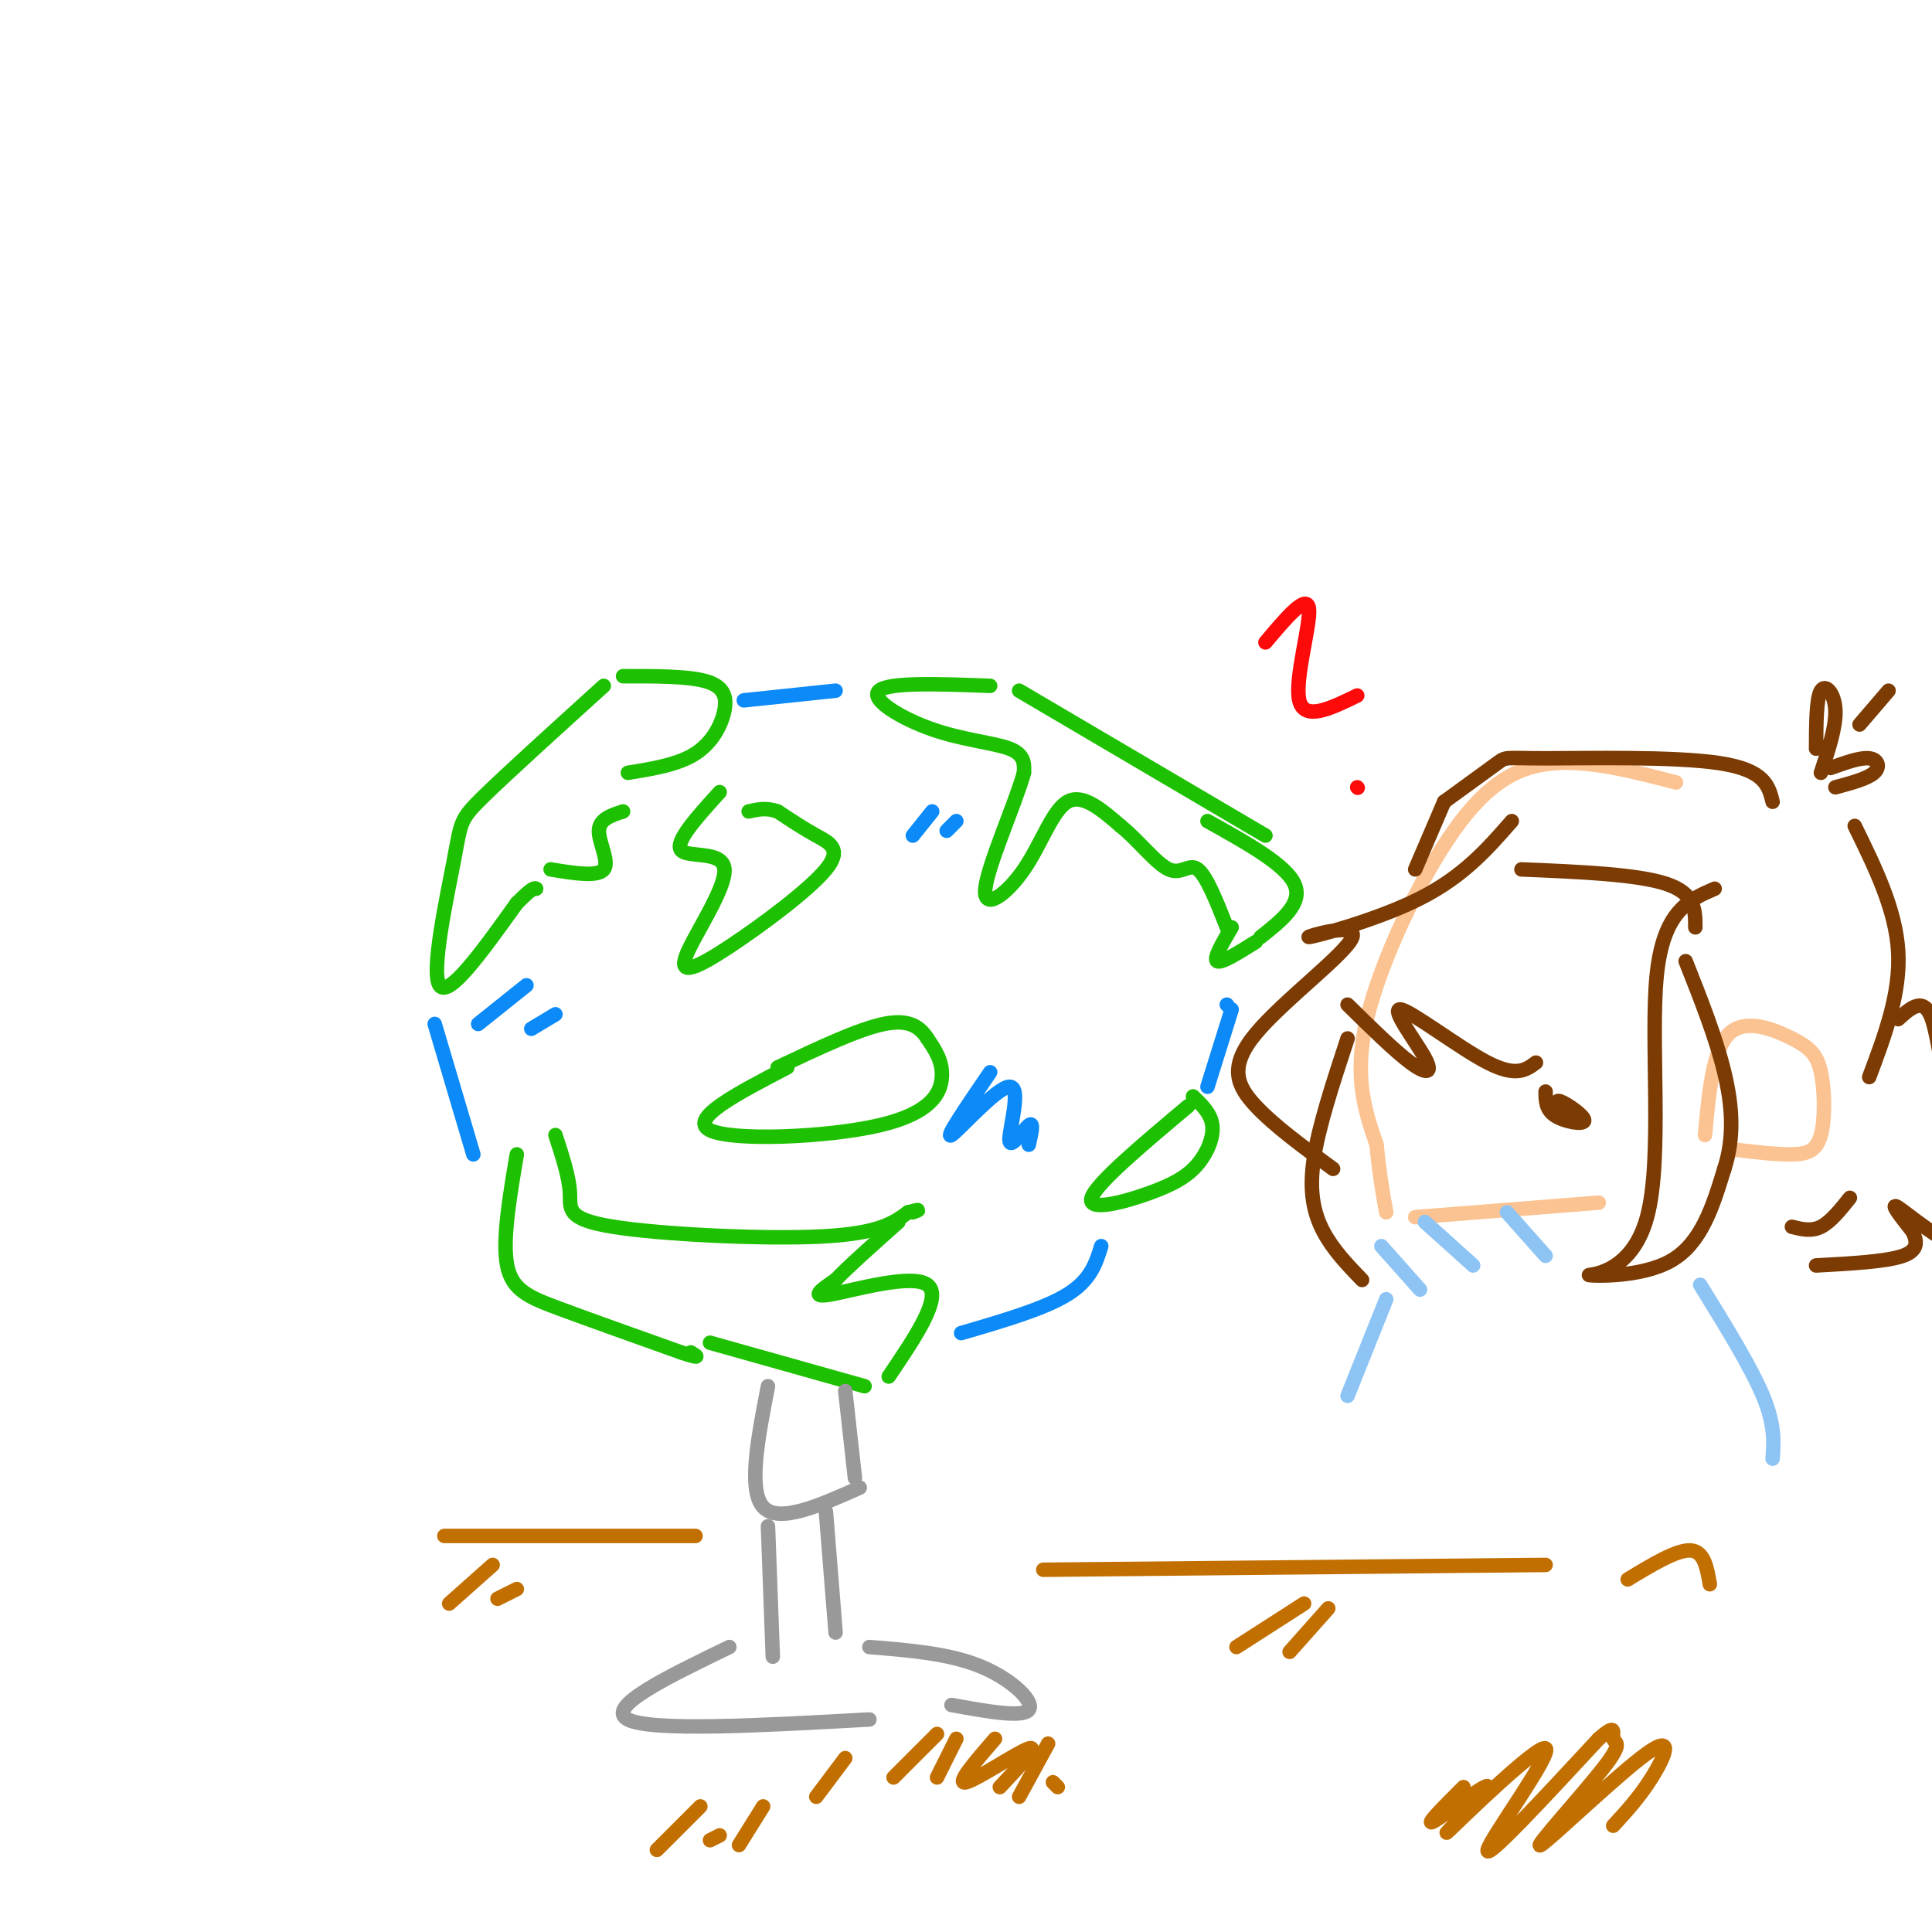 <svg viewBox='0 0 400 400' version='1.1' xmlns='http://www.w3.org/2000/svg' xmlns:xlink='http://www.w3.org/1999/xlink'><g fill='none' stroke='rgb(30,193,1)' stroke-width='3' stroke-linecap='round' stroke-linejoin='round'><path d='M125,142c-10.071,9.125 -20.143,18.250 -25,23c-4.857,4.750 -4.500,5.125 -6,13c-1.500,7.875 -4.857,23.250 -3,26c1.857,2.750 8.929,-7.125 16,-17'/><path d='M107,187c3.333,-3.333 3.667,-3.167 4,-3'/><path d='M114,180c4.867,0.800 9.733,1.600 11,0c1.267,-1.600 -1.067,-5.600 -1,-8c0.067,-2.400 2.533,-3.200 5,-4'/><path d='M130,160c5.220,-0.845 10.440,-1.690 14,-4c3.560,-2.310 5.458,-6.083 6,-9c0.542,-2.917 -0.274,-4.976 -4,-6c-3.726,-1.024 -10.363,-1.012 -17,-1'/><path d='M205,142c-10.506,-0.393 -21.012,-0.786 -23,1c-1.988,1.786 4.542,5.750 11,8c6.458,2.250 12.845,2.786 16,4c3.155,1.214 3.077,3.107 3,5'/><path d='M212,160c-1.724,6.212 -7.534,19.242 -8,24c-0.466,4.758 4.413,1.242 8,-4c3.587,-5.242 5.882,-12.212 9,-14c3.118,-1.788 7.059,1.606 11,5'/><path d='M232,171c3.679,2.952 7.375,7.833 10,9c2.625,1.167 4.179,-1.381 6,0c1.821,1.381 3.911,6.690 6,12'/><path d='M255,192c-1.917,3.250 -3.833,6.500 -3,7c0.833,0.500 4.417,-1.750 8,-4'/><path d='M261,194c4.417,-3.500 8.833,-7.000 7,-11c-1.833,-4.000 -9.917,-8.500 -18,-13'/><path d='M262,173c0.000,0.000 -51.000,-30.000 -51,-30'/><path d='M115,235c1.423,4.369 2.845,8.738 3,12c0.155,3.262 -0.958,5.417 9,7c9.958,1.583 30.988,2.595 43,2c12.012,-0.595 15.006,-2.798 18,-5'/><path d='M188,251c3.167,-0.833 2.083,-0.417 1,0'/><path d='M107,239c-1.511,8.911 -3.022,17.822 -2,23c1.022,5.178 4.578,6.622 11,9c6.422,2.378 15.711,5.689 25,9'/><path d='M141,280c4.500,1.500 3.250,0.750 2,0'/><path d='M147,278c0.000,0.000 32.000,9.000 32,9'/><path d='M184,285c5.622,-8.311 11.244,-16.622 8,-19c-3.244,-2.378 -15.356,1.178 -20,2c-4.644,0.822 -1.822,-1.089 1,-3'/><path d='M173,265c2.333,-2.500 7.667,-7.250 13,-12'/><path d='M163,221c-10.315,5.357 -20.631,10.714 -16,13c4.631,2.286 24.208,1.500 35,-1c10.792,-2.500 12.798,-6.714 13,-10c0.202,-3.286 -1.399,-5.643 -3,-8'/><path d='M192,215c-1.489,-2.311 -3.711,-4.089 -9,-3c-5.289,1.089 -13.644,5.044 -22,9'/><path d='M149,164c-4.673,5.150 -9.345,10.300 -8,12c1.345,1.700 8.708,-0.049 9,4c0.292,4.049 -6.488,13.897 -8,18c-1.512,4.103 2.244,2.461 9,-2c6.756,-4.461 16.511,-11.739 20,-16c3.489,-4.261 0.711,-5.503 -2,-7c-2.711,-1.497 -5.356,-3.248 -8,-5'/><path d='M161,168c-2.333,-0.833 -4.167,-0.417 -6,0'/><path d='M246,229c-9.539,8.016 -19.078,16.032 -20,19c-0.922,2.968 6.774,0.888 12,-1c5.226,-1.888 7.984,-3.585 10,-6c2.016,-2.415 3.290,-5.547 3,-8c-0.290,-2.453 -2.145,-4.226 -4,-6'/></g>
<g fill='none' stroke='rgb(11,138,248)' stroke-width='3' stroke-linecap='round' stroke-linejoin='round'><path d='M90,212c0.000,0.000 8.000,27.000 8,27'/><path d='M154,145c0.000,0.000 19.000,-2.000 19,-2'/><path d='M199,276c8.583,-2.500 17.167,-5.000 22,-8c4.833,-3.000 5.917,-6.500 7,-10'/><path d='M254,208c0.000,0.000 0.100,0.100 0.1,0.1'/><path d='M255,209c0.000,0.000 -5.000,16.000 -5,16'/><path d='M205,222c-4.772,6.990 -9.544,13.981 -8,13c1.544,-0.981 9.404,-9.933 12,-10c2.596,-0.067 -0.070,8.751 0,11c0.070,2.249 2.877,-2.072 4,-3c1.123,-0.928 0.561,1.536 0,4'/><path d='M99,212c0.000,0.000 10.000,-8.000 10,-8'/><path d='M110,213c0.000,0.000 5.000,-3.000 5,-3'/><path d='M193,168c0.000,0.000 -4.000,5.000 -4,5'/><path d='M198,170c0.000,0.000 -2.000,2.000 -2,2'/></g>
<g fill='none' stroke='rgb(153,153,153)' stroke-width='3' stroke-linecap='round' stroke-linejoin='round'><path d='M159,287c-2.083,10.750 -4.167,21.500 -1,25c3.167,3.500 11.583,-0.250 20,-4'/><path d='M175,288c0.000,0.000 2.000,18.000 2,18'/><path d='M159,316c0.000,0.000 1.000,27.000 1,27'/><path d='M171,313c0.000,0.000 2.000,25.000 2,25'/><path d='M151,341c-12.917,6.250 -25.833,12.500 -21,15c4.833,2.500 27.417,1.250 50,0'/><path d='M197,353c7.356,1.333 14.711,2.667 16,1c1.289,-1.667 -3.489,-6.333 -10,-9c-6.511,-2.667 -14.756,-3.333 -23,-4'/></g>
<g fill='none' stroke='rgb(252,195,146)' stroke-width='3' stroke-linecap='round' stroke-linejoin='round'><path d='M347,162c-8.738,-2.268 -17.476,-4.536 -25,-4c-7.524,0.536 -13.833,3.875 -21,14c-7.167,10.125 -15.190,27.036 -18,39c-2.810,11.964 -0.405,18.982 2,26'/><path d='M285,237c0.667,6.667 1.333,10.333 2,14'/><path d='M293,252c0.000,0.000 38.000,-3.000 38,-3'/><path d='M353,235c0.815,-8.873 1.631,-17.746 5,-21c3.369,-3.254 9.292,-0.888 13,1c3.708,1.888 5.200,3.300 6,7c0.800,3.700 0.908,9.688 0,13c-0.908,3.312 -2.831,3.946 -6,4c-3.169,0.054 -7.585,-0.473 -12,-1'/></g>
<g fill='none' stroke='rgb(124,59,2)' stroke-width='3' stroke-linecap='round' stroke-linejoin='round'><path d='M355,184c-5.327,2.303 -10.654,4.606 -12,18c-1.346,13.394 1.289,37.879 -2,50c-3.289,12.121 -12.501,11.879 -12,12c0.501,0.121 10.715,0.606 17,-3c6.285,-3.606 8.643,-11.303 11,-19'/><path d='M357,242c2.067,-6.378 1.733,-12.822 0,-20c-1.733,-7.178 -4.867,-15.089 -8,-23'/><path d='M279,215c-3.000,9.111 -6.000,18.222 -7,25c-1.000,6.778 0.000,11.222 2,15c2.000,3.778 5.000,6.889 8,10'/><path d='M313,170c-4.997,5.721 -9.994,11.441 -19,16c-9.006,4.559 -22.021,7.956 -23,8c-0.979,0.044 10.078,-3.267 9,0c-1.078,3.267 -14.290,13.110 -20,20c-5.710,6.890 -3.917,10.826 0,15c3.917,4.174 9.959,8.587 16,13'/><path d='M279,208c4.876,4.794 9.751,9.589 13,12c3.249,2.411 4.871,2.440 3,-1c-1.871,-3.440 -7.234,-10.349 -5,-10c2.234,0.349 12.067,7.957 18,11c5.933,3.043 7.967,1.522 10,0'/><path d='M315,180c12.000,0.500 24.000,1.000 30,3c6.000,2.000 6.000,5.500 6,9'/><path d='M293,180c0.000,0.000 6.000,-14.000 6,-14'/><path d='M299,166c4.524,-3.286 9.048,-6.571 11,-8c1.952,-1.429 1.333,-1.000 10,-1c8.667,0.000 26.619,-0.429 36,1c9.381,1.429 10.190,4.714 11,8'/><path d='M387,223c3.250,-8.667 6.500,-17.333 6,-26c-0.500,-8.667 -4.750,-17.333 -9,-26'/><path d='M393,211c2.663,-2.414 5.326,-4.827 7,0c1.674,4.827 2.360,16.896 8,27c5.640,10.104 16.233,18.244 17,22c0.767,3.756 -8.294,3.126 -16,0c-7.706,-3.126 -14.059,-8.750 -16,-10c-1.941,-1.250 0.529,1.875 3,5'/><path d='M396,255c0.822,1.800 1.378,3.800 -2,5c-3.378,1.200 -10.689,1.600 -18,2'/><path d='M383,248c-2.000,2.500 -4.000,5.000 -6,6c-2.000,1.000 -4.000,0.500 -6,0'/><path d='M376,155c0.022,-5.222 0.044,-10.444 1,-12c0.956,-1.556 2.844,0.556 3,4c0.156,3.444 -1.422,8.222 -3,13'/><path d='M379,159c3.089,-1.111 6.178,-2.222 8,-2c1.822,0.222 2.378,1.778 1,3c-1.378,1.222 -4.689,2.111 -8,3'/><path d='M385,150c0.000,0.000 6.000,-7.000 6,-7'/><path d='M324,231c-1.155,-1.720 -2.310,-3.440 -1,-3c1.310,0.440 5.083,3.042 5,4c-0.083,0.958 -4.024,0.274 -6,-1c-1.976,-1.274 -1.988,-3.137 -2,-5'/></g>
<g fill='none' stroke='rgb(141,196,244)' stroke-width='3' stroke-linecap='round' stroke-linejoin='round'><path d='M286,258c0.000,0.000 8.000,9.000 8,9'/><path d='M295,253c0.000,0.000 10.000,9.000 10,9'/><path d='M312,251c0.000,0.000 8.000,9.000 8,9'/><path d='M287,269c0.000,0.000 -8.000,20.000 -8,20'/><path d='M352,266c5.250,8.500 10.500,17.000 13,23c2.500,6.000 2.250,9.500 2,13'/></g>
<g fill='none' stroke='rgb(194,111,1)' stroke-width='3' stroke-linecap='round' stroke-linejoin='round'><path d='M216,325c0.000,0.000 104.000,-1.000 104,-1'/><path d='M92,318c0.000,0.000 52.000,0.000 52,0'/><path d='M270,332c0.000,0.000 -14.000,9.000 -14,9'/><path d='M275,333c0.000,0.000 -8.000,9.000 -8,9'/><path d='M93,332c0.000,0.000 9.000,-8.000 9,-8'/><path d='M103,331c0.000,0.000 4.000,-2.000 4,-2'/><path d='M136,383c0.000,0.000 9.000,-9.000 9,-9'/><path d='M147,381c0.000,0.000 2.000,-1.000 2,-1'/><path d='M158,374c0.000,0.000 -5.000,8.000 -5,8'/><path d='M175,364c0.000,0.000 -6.000,8.000 -6,8'/><path d='M194,359c0.000,0.000 -9.000,9.000 -9,9'/><path d='M198,360c0.000,0.000 -4.000,8.000 -4,8'/><path d='M206,360c-4.111,4.756 -8.222,9.511 -6,9c2.222,-0.511 10.778,-6.289 13,-7c2.222,-0.711 -1.889,3.644 -6,8'/><path d='M217,361c0.000,0.000 -6.000,11.000 -6,11'/><path d='M218,369c0.000,0.000 1.000,1.000 1,1'/><path d='M303,370c-4.222,4.217 -8.444,8.434 -6,7c2.444,-1.434 11.556,-8.520 11,-7c-0.556,1.520 -10.778,11.644 -8,9c2.778,-2.644 18.556,-18.058 20,-17c1.444,1.058 -11.444,18.588 -12,21c-0.556,2.412 11.222,-10.294 23,-23'/><path d='M331,360c4.055,-3.576 2.692,-1.016 3,0c0.308,1.016 2.287,0.488 -2,6c-4.287,5.512 -14.840,17.065 -13,16c1.840,-1.065 16.072,-14.748 22,-19c5.928,-4.252 3.551,0.928 1,5c-2.551,4.072 -5.275,7.036 -8,10'/><path d='M337,327c5.083,-3.083 10.167,-6.167 13,-6c2.833,0.167 3.417,3.583 4,7'/></g>
<g fill='none' stroke='rgb(253,10,10)' stroke-width='3' stroke-linecap='round' stroke-linejoin='round'><path d='M281,163c0.000,0.000 0.100,0.100 0.1,0.1'/><path d='M262,133c4.289,-5.089 8.578,-10.178 9,-7c0.422,3.178 -3.022,14.622 -2,19c1.022,4.378 6.511,1.689 12,-1'/></g>
</svg>